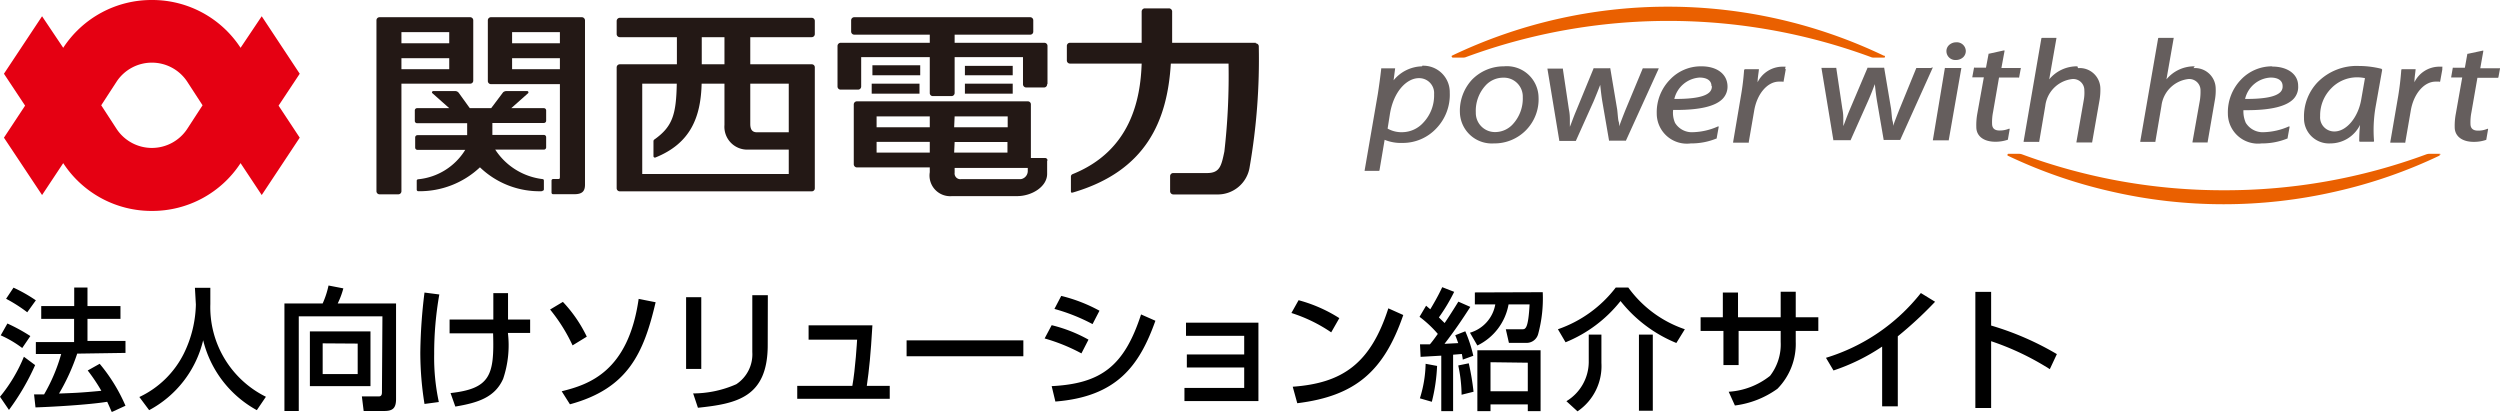 <svg xmlns="http://www.w3.org/2000/svg" viewBox="0 0 209.19 34.46"><defs><style>.cls-1{fill:#655e5d;}.cls-2{fill:#ea6000;}.cls-3{fill:#e50012;}.cls-4{fill:#231815;}</style></defs><g id="レイヤー_2" data-name="レイヤー 2"><g id="global_navi" data-name="global navi"><path d="M2.94,30.55A19.68,19.68,0,0,1,.75,34.3L0,33.2a13,13,0,0,0,2-3.35ZM.62,27.07a14.68,14.68,0,0,1,1.92,1.05l-.68,1a9.05,9.05,0,0,0-1.8-1.06Zm.51-3A12.47,12.47,0,0,1,3,25.13l-.72,1A12.6,12.6,0,0,0,.51,25Zm5.33,5.52a17.27,17.27,0,0,1-1.52,3.34c1.27-.05,1.76-.06,3.54-.23A14.93,14.93,0,0,0,7.34,31l1-.56a14.19,14.19,0,0,1,2.16,3.51l-1.15.53c-.14-.33-.24-.56-.38-.86-1.6.26-4.73.43-6,.47L2.85,33l.84,0a14.42,14.42,0,0,0,1.43-3.38H3v-1h3.2V26.68H3.45V25.61H6.21V24.06H7.32v1.55h2.76v1.07H7.32v1.85H10.5v1Z"/><path d="M16.31,24.08H17.6v1.36a8.36,8.36,0,0,0,4.65,7.76l-.76,1.12A9.14,9.14,0,0,1,17,28.47a9,9,0,0,1-4.52,5.85l-.82-1.1a7.91,7.91,0,0,0,3.73-3.65,9.75,9.75,0,0,0,1-4.09Z"/><path d="M32,26.47H25v7.92h-1.2v-9H27a7.33,7.33,0,0,0,.49-1.5l1.24.24a7,7,0,0,1-.47,1.26h4.88v8c0,.8-.31,1-1,1H30.43l-.15-1.22H31.7c.24,0,.26-.2.26-.36Zm-1,1.26v4.58H25.93V27.73Zm-4,1V31.3h2.93V28.75Z"/><path d="M36.76,24.64a28.43,28.43,0,0,0-.43,5,17.69,17.69,0,0,0,.39,4l-1.2.16a27.17,27.17,0,0,1-.35-4.32,44.24,44.24,0,0,1,.35-5Zm4.52,2.1c0-.35,0-1.89,0-2.21h1.23c0,.36,0,1.95,0,2.21h1.85v1.12H42.5a8.76,8.76,0,0,1-.4,3.84c-.69,1.55-2.1,2-4,2.32l-.4-1.13c3.34-.37,3.67-1.52,3.56-5H37.62V26.74Z"/><path d="M47.91,28.9a14.16,14.16,0,0,0-1.88-3l1.07-.64a11.4,11.4,0,0,1,2,2.91ZM47,32.74c2.26-.56,5.57-1.63,6.44-7.73l1.42.28c-1,4.28-2.32,7.22-7.17,8.54Z"/><path d="M58.68,30.87H57.41v-6h1.27Zm5.56-2c0,4.4-2.62,4.91-5.84,5.25L58,32.92a9,9,0,0,0,3.61-.77,3,3,0,0,0,1.34-2.69V24.7h1.3Z"/><path d="M73,27.22c-.15,2.53-.27,3.67-.47,5.07h1.92v1.08H66.71V32.29h4.61c.26-1.43.39-3.73.4-3.87H67.66v-1.2Z"/><path d="M85.63,28.48v1.33H75.86V28.48Z"/><path d="M90.49,29.57a15.28,15.28,0,0,0-3.08-1.25L88,27.21a12.24,12.24,0,0,1,3.08,1.21ZM88,32.31c4.15-.21,6.08-1.69,7.48-6l1.2.53c-1.34,3.76-3.22,6.35-8.37,6.76Zm3.42-5.19a15.52,15.52,0,0,0-3.19-1.27l.57-1.09A13.14,13.14,0,0,1,92,26Z"/><path d="M105.3,27v6.56H99.11v-1.1h5V30.75h-4.8V29.66h4.8V28.1H99.24V27Z"/><path d="M111.39,27.81a12.74,12.74,0,0,0-3.33-1.62l.6-1.07a12.22,12.22,0,0,1,3.41,1.5Zm-3.22,4.55c4.12-.3,6.5-1.89,8-6.56l1.25.56c-1.62,4.7-4,6.78-8.87,7.38Z"/><path d="M120.25,30.62a14.69,14.69,0,0,1-.44,3l-1-.29a10.21,10.21,0,0,0,.48-2.89Zm-1.43-1.81c.27,0,.5,0,.83,0,.15-.17.34-.42.66-.87a9.43,9.43,0,0,0-1.53-1.43l.55-.93.35.3c.21-.35.64-1.07,1-1.85l1,.39a15.18,15.18,0,0,1-1.28,2.14l.48.47c.24-.34.82-1.25,1.15-1.79l1,.44c-.64,1-1.35,2.05-2.16,3.09l1.15-.06c-.07-.18-.11-.32-.25-.66l.84-.33a11.19,11.19,0,0,1,.67,2.05l-.88.32a4.13,4.13,0,0,0-.08-.47l-.73.06V34.4H120.6V29.76l-1.73.1Zm4.08,1.59a20.55,20.55,0,0,1,.4,2.38l-1,.25a12.05,12.05,0,0,0-.28-2.45Zm6.19-5.95a11.43,11.43,0,0,1-.38,3.49,1,1,0,0,1-.93.75h-1.52L126,27.55h1.38c.25,0,.5,0,.61-2.08h-1.76a4.74,4.74,0,0,1-2.61,3.44L123,27.84a3,3,0,0,0,2.12-2.37h-1.71v-1Zm-.18,4.86V34.4h-1.07v-.56h-3.12v.56h-1.1V29.31Zm-4.19,1v2.43h3.12V30.35Z"/><path d="M140.27,28.7a11.51,11.51,0,0,1-4.67-3.51A11.27,11.27,0,0,1,131,28.64l-.64-1.09a10.35,10.35,0,0,0,4.84-3.49h1.05a9.66,9.66,0,0,0,4.73,3.49ZM134,28v2.37A4.57,4.57,0,0,1,132,34.42l-.93-.85a3.86,3.86,0,0,0,1.87-3.25V28Zm4.3,0v6.37h-1.16V28Z"/><path d="M149,24.41h1.26v2.14h1.89v1.14h-1.89v.9a5.35,5.35,0,0,1-1.53,3.94,7.74,7.74,0,0,1-3.56,1.4l-.52-1.15a6.18,6.18,0,0,0,3.46-1.33A4.3,4.3,0,0,0,149,28.6v-.91h-3.52v2.86h-1.27V27.69H142.3V26.55h1.86V24.48h1.27v2.07H149Z"/><path d="M158.8,34h-1.31V29A16.69,16.69,0,0,1,153.42,31l-.63-1.06a16.08,16.08,0,0,0,7.94-5.42l1.19.73a32.52,32.52,0,0,1-3.12,2.89Z"/><path d="M166.61,24.42v2.82a24.34,24.34,0,0,1,5.5,2.39l-.59,1.26a22.43,22.43,0,0,0-4.91-2.34v5.59h-1.32V24.42Z"/><path class="cls-1" d="M120,7.88a3.31,3.31,0,0,1-.91,2.39,2.4,2.4,0,0,1-1.71.79,2.36,2.36,0,0,1-1.27-.3l.18-1.14c.3-2,1.45-3.08,2.43-3.08A1.25,1.25,0,0,1,120,7.88m-1-2.33a3.16,3.16,0,0,0-2.39,1.17l.13-1a.08.08,0,0,0,0,0l0,0h-1.1a.06.06,0,0,0-.06,0c-.08.71-.19,1.51-.29,2.15l-1.1,6.37a.14.14,0,0,0,0,.06l0,0h1.18a.06.06,0,0,0,.06-.05l.43-2.55a3.63,3.63,0,0,0,1.51.26,3.84,3.84,0,0,0,2.81-1.21,4.06,4.06,0,0,0,1.13-3,2.21,2.21,0,0,0-2.31-2.25"/><path class="cls-1" d="M126.59,10.39a2,2,0,0,1-1.44.66,1.6,1.6,0,0,1-1.66-1.64,3.13,3.13,0,0,1,.8-2.24,2,2,0,0,1,1.49-.67,1.58,1.58,0,0,1,1.64,1.63,3.17,3.17,0,0,1-.83,2.26m-.72-4.84a3.71,3.71,0,0,0-2.71,1.13,3.83,3.83,0,0,0-1,2.77A2.67,2.67,0,0,0,125,12a3.69,3.69,0,0,0,3.74-3.87,2.65,2.65,0,0,0-2.9-2.58"/><path class="cls-1" d="M138.78,5.72a.05.05,0,0,0-.05,0h-1.21a.06.06,0,0,0-.06,0L136,9.23c-.19.48-.36.91-.51,1.34,0-.13,0-.26-.05-.41s-.07-.59-.12-1l-.58-3.45a.08.08,0,0,0-.07,0h-1.26a.05.05,0,0,0-.06,0L131.9,9.24c-.14.33-.26.64-.36.91s-.12.32-.18.46c0-.19,0-.36,0-.55s0-.52-.08-.9l-.51-3.42a.06.06,0,0,0-.06,0h-1.18l-.05,0a.07.07,0,0,0,0,0l1,6.05a.06.06,0,0,0,.06,0h1.32a.05.05,0,0,0,0,0l1.49-3.32c.21-.5.41-1,.55-1.37.05.5.1.92.17,1.36l.57,3.31a.06.06,0,0,0,.06,0H136a.05.05,0,0,0,.05,0l2.73-6a.07.07,0,0,0,0-.06"/><path class="cls-1" d="M161.56,5.69h-1.21s0,0,0,0l-1.43,3.5c-.19.48-.36.91-.51,1.34,0-.13,0-.26-.05-.41s-.07-.59-.12-1l-.58-3.45a.06.06,0,0,0-.06,0h-1.27a.05.05,0,0,0-.06,0l-1.49,3.51c-.14.33-.26.64-.36.91s-.12.32-.18.46c0-.19,0-.36,0-.55s0-.52-.08-.9l-.51-3.42a.06.06,0,0,0-.06,0h-1.18l0,0s0,0,0,0l1,6.05a.06.06,0,0,0,.06,0h1.32a.07.07,0,0,0,.06,0l1.48-3.32c.22-.5.41-1,.55-1.37.05.5.1.92.17,1.36l.57,3.31a.06.06,0,0,0,.06,0h1.32a.05.05,0,0,0,0,0l2.73-6.06s0,0,0,0a.05.05,0,0,0-.05,0"/><path class="cls-1" d="M149.41,5.58l-.34,0a2.34,2.34,0,0,0-2,1.3c0-.38.08-.74.11-1.09a.08.08,0,0,0,0,0l0,0H146s0,0-.06.06a20.92,20.92,0,0,1-.26,2.14l-.66,3.9a0,0,0,0,0,0,.05l.05,0h1.19a.06.06,0,0,0,.06,0l.46-2.66c.23-1.42,1.11-2.45,2.08-2.45l.3,0a.06.06,0,0,0,.08,0l.18-1a.09.09,0,0,0,0-.05l-.05,0"/><path class="cls-1" d="M163.69,3.54a.87.87,0,0,0-.63.26.69.69,0,0,0-.19.51.74.74,0,0,0,.78.71.89.89,0,0,0,.63-.24.72.72,0,0,0,.21-.53.75.75,0,0,0-.8-.71"/><path class="cls-1" d="M164,5.69h-1.2a.07.07,0,0,0-.06,0l-1,6a.07.07,0,0,0,0,.05l.05,0H163a.06.06,0,0,0,.06,0l1.06-6.05a.07.07,0,0,0,0,0l-.05,0"/><path class="cls-1" d="M173.83,5.55a3,3,0,0,0-2.36,1.09l.6-3.42a.08.08,0,0,0,0-.05.05.05,0,0,0,0,0h-1.2s-.05,0-.06.06l-1.48,8.59a0,0,0,0,0,0,.05l.05,0h1.19a.06.06,0,0,0,.06,0l.51-3a2.57,2.57,0,0,1,2.21-2.25.93.93,0,0,1,1.06.94,3.32,3.32,0,0,1-.05.82l-.61,3.49a.07.07,0,0,0,0,.05l0,0H175a.06.06,0,0,0,.06,0l.62-3.54a5.05,5.05,0,0,0,.07-1,1.73,1.73,0,0,0-1.87-1.68"/><path class="cls-1" d="M183.65,5.55a3,3,0,0,0-2.37,1.09l.6-3.42a.07.07,0,0,0,0-.05.05.05,0,0,0-.05,0h-1.19a.06.06,0,0,0-.06.06l-1.49,8.59s0,0,0,.05l0,0h1.2a.06.06,0,0,0,.06,0l.51-3a2.57,2.57,0,0,1,2.2-2.25.94.94,0,0,1,1.07.94,4.72,4.72,0,0,1-.05.82l-.62,3.49a.08.08,0,0,0,0,.05l0,0h1.2a.06.06,0,0,0,.06,0l.61-3.54a4.44,4.44,0,0,0,.07-1,1.73,1.73,0,0,0-1.86-1.68"/><path class="cls-1" d="M195.34,11a1.18,1.18,0,0,1-1.2-1.28,3.21,3.21,0,0,1,.91-2.31,3,3,0,0,1,2.16-.94,3,3,0,0,1,.68.07h0l-.31,1.77c-.25,1.51-1.24,2.69-2.24,2.69m3.94-5.24a7.83,7.83,0,0,0-1.9-.24,4.58,4.58,0,0,0-3.45,1.36,4.14,4.14,0,0,0-1.14,3A2.09,2.09,0,0,0,195,12a2.77,2.77,0,0,0,2.48-1.55,13,13,0,0,0-.07,1.35.07.07,0,0,0,.07.06h1.11a.06.06,0,0,0,.06-.06v0A11.43,11.43,0,0,1,198.77,9l.56-3.15a.08.08,0,0,0-.05-.07"/><path class="cls-1" d="M204.37,5.58l-.34,0a2.32,2.32,0,0,0-2,1.3c0-.38.07-.74.1-1.09a.08.08,0,0,0,0,0l0,0H201a.07.07,0,0,0-.07.06c-.06.82-.15,1.52-.25,2.14l-.67,3.9a0,0,0,0,0,0,.05l0,0h1.19a.06.06,0,0,0,.06,0l.46-2.66c.23-1.42,1.11-2.45,2.08-2.45l.3,0a.06.06,0,0,0,.08,0l.18-1a.09.09,0,0,0,0-.05l0,0"/><path class="cls-1" d="M143.24,7.2a.65.65,0,0,1-.18.5c-.37.39-1.29.58-2.89.58h-.07a2.33,2.33,0,0,1,2.11-1.79c.63,0,1,.26,1,.71m-.9-1.65a3.54,3.54,0,0,0-2.58,1.12,3.9,3.9,0,0,0-1.1,2.83A2.52,2.52,0,0,0,141.48,12a5.52,5.52,0,0,0,2.17-.42.07.07,0,0,0,0-.05l.16-.89a.06.06,0,0,0,0-.06,0,0,0,0,0-.06,0,5.43,5.43,0,0,1-2.06.48,1.65,1.65,0,0,1-1.53-.78A2.13,2.13,0,0,1,140,9.2h.25c2,0,3.3-.31,3.9-.94a1.46,1.46,0,0,0,.4-1.1c-.05-1-.92-1.61-2.18-1.61"/><path class="cls-1" d="M191,7.2a.65.65,0,0,1-.18.5c-.38.39-1.3.58-2.89.58h-.07A2.31,2.31,0,0,1,190,6.49c.63,0,1,.26,1,.71m-.9-1.65a3.57,3.57,0,0,0-2.59,1.12,3.93,3.93,0,0,0-1.09,2.83A2.52,2.52,0,0,0,189.25,12a5.59,5.59,0,0,0,2.17-.42,0,0,0,0,0,0-.05l.16-.89a0,0,0,0,0,0-.06,0,0,0,0,0-.06,0,5.53,5.53,0,0,1-2.06.48,1.67,1.67,0,0,1-1.54-.78,2.38,2.38,0,0,1-.2-1.06H188c2,0,3.3-.31,3.91-.94a1.45,1.45,0,0,0,.39-1.1c0-1-.92-1.61-2.17-1.61"/><path class="cls-1" d="M169.07,5.69h-1.6l.26-1.41a.14.14,0,0,0,0-.06l-.06,0-1.22.27a0,0,0,0,0-.05,0l-.22,1.17h-.94a.06.06,0,0,0-.06,0l-.15.81a.08.08,0,0,0,0,0s0,0,.05,0H166l-.54,3a5.35,5.35,0,0,0-.09,1.16c0,.77.63,1.23,1.59,1.23a3.17,3.17,0,0,0,1.05-.17,0,0,0,0,0,0,0l.15-.87a0,0,0,0,0,0-.05,0,0,0,0,0-.06,0,2,2,0,0,1-.79.15c-.4,0-.61-.18-.62-.54a4.29,4.29,0,0,1,.08-1l.5-2.89h1.62a.06.06,0,0,0,.06,0l.15-.81s0,0,0,0l0,0"/><path class="cls-1" d="M209.18,5.71l-.05,0h-1.59l.25-1.41a.14.14,0,0,0,0-.06.06.06,0,0,0-.06,0l-1.22.26a0,0,0,0,0-.05,0l-.21,1.17h-.94a.08.08,0,0,0-.07,0l-.14.81a0,0,0,0,0,0,0,.05.05,0,0,0,0,0h.93l-.53,3a5.46,5.46,0,0,0-.1,1.16c0,.77.63,1.23,1.59,1.23a3.12,3.12,0,0,0,1.05-.17,0,0,0,0,0,0,0l.15-.87a0,0,0,0,0,0-.05,0,0,0,0,0-.06,0,1.92,1.92,0,0,1-.79.15c-.4,0-.61-.18-.62-.54a4.29,4.29,0,0,1,.08-1l.5-2.88H209a.06.06,0,0,0,.06-.06l.15-.81a.09.09,0,0,0,0,0"/><path class="cls-2" d="M157.63,4.66a41.86,41.86,0,0,0-36.14,0s-.06.06,0,.1a.08.08,0,0,0,.09.06h.85a.64.64,0,0,0,.28-.06,48.95,48.95,0,0,1,33.8,0,.61.61,0,0,0,.28.06h.85a.08.08,0,0,0,.09-.06s0-.07-.05-.1"/><path class="cls-2" d="M204.23,12.92s0-.05-.09-.05h-.85a.78.78,0,0,0-.28.05,48.51,48.51,0,0,1-16.9,3,48.51,48.51,0,0,1-16.9-3,.78.78,0,0,0-.28-.05h-.85c-.05,0-.08,0-.09.05a.09.09,0,0,0,0,.1,41.22,41.22,0,0,0,8.66,3,41.78,41.78,0,0,0,9.41,1.07h0a41.85,41.85,0,0,0,9.41-1.07,41.22,41.22,0,0,0,8.66-3,.09.09,0,0,0,0-.1"/><path class="cls-3" d="M15.65,10.81a3.54,3.54,0,0,1-5.88,0l-1.3-2,1.3-2a3.54,3.54,0,0,1,5.88,0l1.3,2Zm9.43-4.64L21.9,1.36,20.13,4a8.82,8.82,0,0,0-7.42-4h0A8.82,8.82,0,0,0,5.29,4L3.52,1.36.33,6.17,2.1,8.84.33,11.52l3.19,4.8,1.77-2.67a8.82,8.82,0,0,0,7.42,4h0a8.82,8.82,0,0,0,7.42-4l1.77,2.67,3.18-4.8L23.31,8.84Z"/><path class="cls-4" d="M45.36,16a7.18,7.18,0,0,1-5.2-2A7.36,7.36,0,0,1,35,16h0a.13.13,0,0,1-.13-.13v-.72A.13.13,0,0,1,35,15h0a5.21,5.21,0,0,0,3.93-2.46h-4a.19.19,0,0,1-.19-.2v-.83a.19.19,0,0,1,.19-.2h4.16v-1H34.9a.19.19,0,0,1-.19-.2V9.25a.19.19,0,0,1,.19-.2h2.69L36.17,7.79c-.06-.06,0-.17.09-.17h1.81a.38.38,0,0,1,.31.14h0l.93,1.29H41.1l1-1.33a.44.44,0,0,1,.28-.1H44.1a.11.11,0,0,1,.1.17L42.78,9.05h2.73a.19.19,0,0,1,.19.2v.84a.19.19,0,0,1-.19.2H41.2v1h4.31a.19.19,0,0,1,.19.2v.83a.19.19,0,0,1-.19.2H41.44a5.5,5.5,0,0,0,4,2.47.14.14,0,0,1,.07.12v.73a.13.13,0,0,1-.13.13M46.85,3.62h-4V2.69h4Zm0,2.17h-4V4.87h4Zm1.83-4.35h-7.6a.26.26,0,0,0-.26.26V6.78a.26.26,0,0,0,.26.26h5.77v7.75c0,.21-.05.19-.25.19h-.32a.13.13,0,0,0-.13.14v1a.13.13,0,0,0,.13.13h1.78c.68,0,.89-.27.89-.8V1.7a.27.27,0,0,0-.27-.26M33.59,4.87h4v.92h-4Zm0-2.18h4v.93h-4Zm0,13.32V7h5.75a.25.25,0,0,0,.26-.26V1.7a.26.26,0,0,0-.26-.26H31.76a.26.26,0,0,0-.26.26V16a.26.26,0,0,0,.26.26h1.56a.26.26,0,0,0,.27-.26"/><path class="cls-4" d="M66,11.07H63.35c-.39,0-.57-.21-.57-.7V7H66Zm0,3.49H53.74V7h2.89c-.05,2.58-.35,3.59-1.87,4.67a.18.18,0,0,0-.08.13v1.27a.12.12,0,0,0,.16.11C57.78,12,58.64,9.81,58.71,7h1.91v3.46a1.91,1.91,0,0,0,1.94,2.06H66ZM58.72,3.11h1.9V5.38h-1.9Zm9.46,12.64V5.64a.25.25,0,0,0-.26-.26H62.78V3.11h5.14a.26.26,0,0,0,.26-.26V1.76a.26.26,0,0,0-.26-.27H51.86a.27.27,0,0,0-.26.27V2.85a.26.26,0,0,0,.26.26h4.78V5.38H51.86a.26.26,0,0,0-.26.26V15.75a.26.26,0,0,0,.26.26H67.92a.25.25,0,0,0,.26-.26"/><path class="cls-4" d="M86,14.31v-.26H79.88v.4a.48.48,0,0,0,.54.54h5a.69.69,0,0,0,.58-.68m-6.16-1.54h4.46v-.89H79.88Zm0-2.12h4.48V9.74H79.88ZM77.8,9.74H73.35v.91H77.8Zm0,2.13H73.35v.9H77.8Zm9.82,1.59v1.09c0,1.07-1.28,1.86-2.51,1.86H79.67a1.73,1.73,0,0,1-1.87-2v-.4H71.71a.27.27,0,0,1-.27-.27v-5a.26.26,0,0,1,.27-.26H86a.25.25,0,0,1,.26.26v4.48h1.19a.2.2,0,0,1,.2.2m0-6.41V3.85a.26.26,0,0,0-.26-.27H79.88V2.9H86.2a.25.25,0,0,0,.26-.26V1.7a.26.26,0,0,0-.26-.26H71.48a.26.26,0,0,0-.26.26v.94a.26.26,0,0,0,.26.26H77.8v.68H70.34a.27.27,0,0,0-.26.27V7.24a.26.26,0,0,0,.26.26h1.47a.26.26,0,0,0,.25-.26V4.78H77.8v3a.25.25,0,0,0,.26.26h1.55a.26.26,0,0,0,.27-.26V4.78H85.6V7.05a.27.27,0,0,0,.27.27h1.49a.26.26,0,0,0,.26-.27M84.74,7h-4v.84h4Zm0-1.49h-4V6.3h4ZM76.94,7h-4v.84h4ZM73,5.46h4V6.3H73Z"/><path class="cls-4" d="M105.08,3.58h-7V1A.27.27,0,0,0,97.8.7h-2a.27.27,0,0,0-.27.26V3.2c0,.12,0,.25,0,.38h-6a.26.26,0,0,0-.26.27V5.06a.26.26,0,0,0,.26.26h6c-.1,2.94-.88,7.29-5.8,9.26a.23.23,0,0,0-.12.17V16c0,.07,0,.15.16.11,6.14-1.8,7.91-6,8.2-10.79h4.83a55.79,55.79,0,0,1-.35,7.36c-.25,1.2-.38,1.8-1.45,1.8H98.17a.26.26,0,0,0-.26.26V16a.27.27,0,0,0,.26.27h3.64a2.7,2.7,0,0,0,2.76-2.32,52.6,52.6,0,0,0,.76-10.07.25.25,0,0,0-.25-.25"/></g></g></svg>